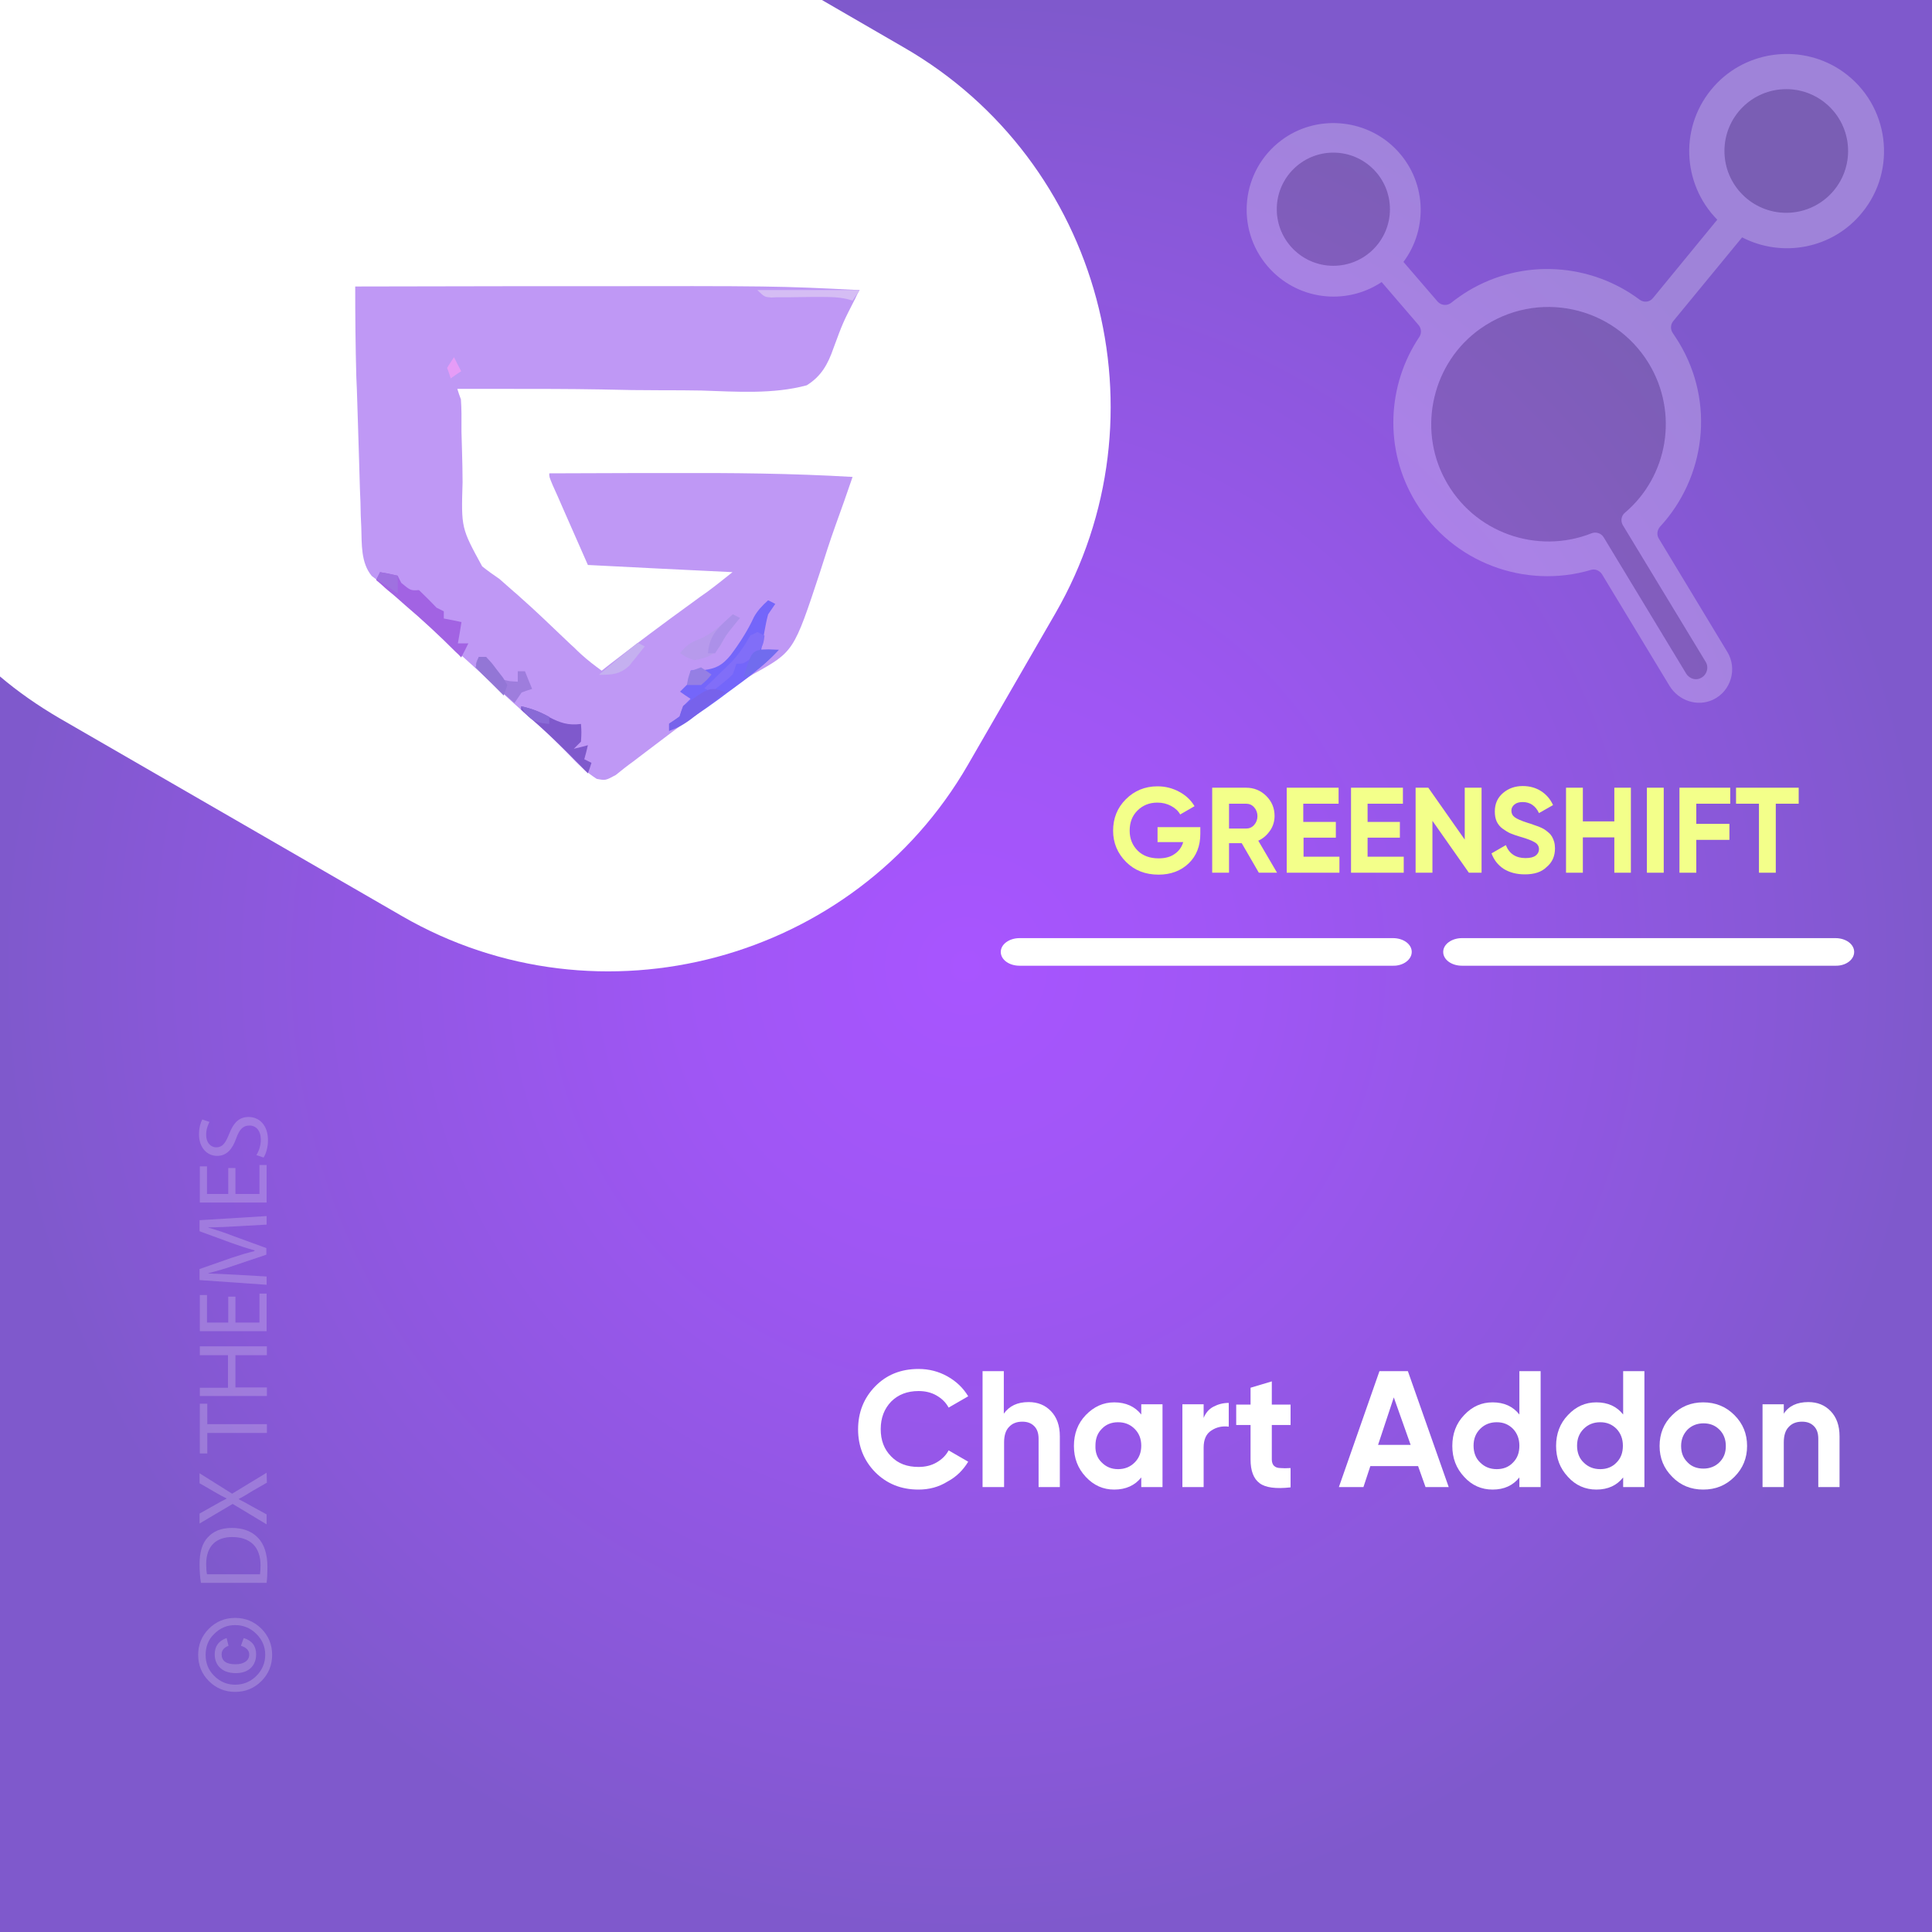 <?xml version="1.0" encoding="UTF-8"?>
<!-- Generator: Adobe Illustrator 26.0.1, SVG Export Plug-In . SVG Version: 6.00 Build 0)  -->
<svg xmlns="http://www.w3.org/2000/svg" xmlns:xlink="http://www.w3.org/1999/xlink" version="1.1" id="Layer_1" x="0px" y="0px" viewBox="0 0 700 700" style="enable-background:new 0 0 700 700;" xml:space="preserve">
<rect x="0" y="0" width="700" height="700" fill="#333333" stroke="none"/>
<style type="text/css">
	.st0{fill:url(#SVGID_1_);}
	.st1{fill:#FFFFFF;}
	.st2{fill:none;}
	.st3{fill:#F3FF8A;}
	.st4{opacity:0.22;}
	.st5{fill:#F6F6F6;}
	.st6{opacity:0.25;}
	.st7{fill:#6B6B6B;}
	.st8{fill:#BF98F5;}
	.st9{fill:#7466FA;}
	.st10{fill:#A263E3;}
	.st11{fill:#7F59CC;}
	.st12{fill:#9E7DDD;}
	.st13{fill:#B79AEC;}
	.st14{fill:#816EF8;}
	.st15{fill:#7762EB;}
	.st16{fill:#D5BDF4;}
	.st17{fill:#716CEE;}
	.st18{fill:#9376D6;}
	.st19{fill:#AC90E9;}
	.st20{fill:#C5B0F0;}
	.st21{fill:#957FE4;}
	.st22{fill:#9F71E0;}
	.st23{fill:#896AD6;}
	.st24{fill:#E69CF7;}
</style>
<radialGradient id="SVGID_1_" cx="350.495" cy="350.244" r="349.711" gradientTransform="matrix(1.001 0 0 1.001 -0.784 -0.533)" gradientUnits="userSpaceOnUse">
	<stop offset="0" style="stop-color:#A855FF"></stop>
	<stop offset="0.302" style="stop-color:#9F56F4"></stop>
	<stop offset="0.831" style="stop-color:#8858D7"></stop>
	<stop offset="1" style="stop-color:#7F59CC"></stop>
</radialGradient>
<rect class="st0" width="700" height="700"></rect>
<path class="st1" d="M327.5,17.2L297.8,0H0v245.1c6.6,5.6,13.8,10.6,21.5,15.1l124.3,71.8c71.4,41.2,163.7,16.5,204.9-54.9  l31.7-54.9C423.7,150.6,399,58.4,327.5,17.2z"></path>
<g>
	<rect x="374.8" y="285.4" class="st2" width="304.4" height="57.9"></rect>
	<path class="st3" d="M434.9,299.7v2.4c0,4.4-1.4,8-4.2,10.7c-2.8,2.7-6.5,4.1-10.9,4.1c-4.8,0-8.7-1.5-11.8-4.6   c-3.1-3.1-4.7-6.9-4.7-11.3c0-4.5,1.5-8.3,4.6-11.4c3.1-3.1,6.9-4.7,11.5-4.7c2.9,0,5.5,0.7,7.9,2c2.4,1.3,4.2,3,5.5,5.2l-5.2,3   c-0.7-1.3-1.8-2.3-3.3-3.1s-3.1-1.2-5-1.2c-2.9,0-5.3,1-7.2,2.9c-1.9,1.9-2.8,4.3-2.8,7.3c0,2.9,1,5.3,2.9,7.2   c1.9,1.9,4.5,2.8,7.6,2.8c2.3,0,4.3-0.5,5.8-1.6c1.5-1,2.6-2.5,3.1-4.3h-9.3v-5.4H434.9z"></path>
	<path class="st3" d="M456.1,316.2l-6.2-10.7h-4.6v10.7h-6.1v-30.8h12.3c2.8,0,5.3,1,7.3,3c2,2,3,4.4,3,7.2c0,1.9-0.5,3.7-1.6,5.3   s-2.5,2.9-4.3,3.7l6.8,11.6H456.1z M445.3,291.1v9.1h6.2c1.1,0,2.1-0.4,2.9-1.3c0.8-0.9,1.2-2,1.2-3.2s-0.4-2.3-1.2-3.2   c-0.8-0.9-1.8-1.3-2.9-1.3H445.3z"></path>
	<path class="st3" d="M472.3,310.4h13v5.8h-19.1v-30.8h18.8v5.8h-12.8v6.6H484v5.7h-11.7V310.4z"></path>
	<path class="st3" d="M495.6,310.4h13v5.8h-19.1v-30.8h18.8v5.8h-12.8v6.6h11.7v5.7h-11.7V310.4z"></path>
	<path class="st3" d="M530.7,285.4h6.1v30.8h-4.6l-13.2-18.8v18.8h-6.1v-30.8h4.6l13.2,18.8V285.4z"></path>
	<path class="st3" d="M552.5,316.8c-3.1,0-5.6-0.7-7.7-2c-2.1-1.4-3.5-3.2-4.4-5.6l5.2-3c1.2,3.1,3.6,4.7,7.1,4.7   c1.7,0,2.9-0.3,3.7-0.9c0.8-0.6,1.2-1.4,1.2-2.3c0-1.1-0.5-1.9-1.5-2.5c-1-0.6-2.7-1.3-5.2-2c-1.4-0.4-2.5-0.8-3.5-1.2   c-1-0.4-1.9-1-2.9-1.7c-1-0.7-1.7-1.6-2.2-2.6c-0.5-1.1-0.7-2.3-0.7-3.7c0-2.8,1-5,3-6.7c2-1.7,4.4-2.5,7.1-2.5   c2.5,0,4.7,0.6,6.6,1.8c1.9,1.2,3.4,2.9,4.4,5.1l-5.1,2.9c-1.2-2.6-3.2-4-5.9-4c-1.3,0-2.3,0.3-3,0.9c-0.7,0.6-1.1,1.3-1.1,2.2   c0,1,0.4,1.8,1.2,2.4c0.8,0.6,2.4,1.3,4.6,2c0.9,0.3,1.7,0.5,2.1,0.7c0.5,0.2,1.1,0.4,2,0.7c0.8,0.3,1.5,0.7,1.9,0.9   c0.5,0.3,1,0.7,1.6,1.2c0.6,0.5,1,1,1.3,1.5c0.3,0.5,0.6,1.2,0.8,1.9c0.2,0.7,0.3,1.6,0.3,2.4c0,2.8-1,5.1-3.1,6.8   C558.5,316,555.8,316.8,552.5,316.8z"></path>
	<path class="st3" d="M584.9,285.4h6v30.8h-6v-12.8h-11.4v12.8h-6.1v-30.8h6.1v12.2h11.4V285.4z"></path>
	<path class="st3" d="M596.7,285.4h6.1v30.8h-6.1V285.4z"></path>
	<path class="st3" d="M626.9,291.2h-12.3v7.3h12v5.8h-12v11.9h-6.1v-30.8h18.4V291.2z"></path>
	<path class="st3" d="M651.7,285.4v5.8h-8.3v25h-6.1v-25H629v-5.8H651.7z"></path>
</g>
<g>
	<rect x="110.9" y="382" class="st2" width="558.7" height="271.7"></rect>
	<path class="st1" d="M332.8,539.7c-6.3,0-11.5-2.1-15.7-6.3c-4.1-4.2-6.2-9.4-6.2-15.5c0-6.2,2.1-11.4,6.2-15.6   c4.1-4.2,9.3-6.3,15.7-6.3c3.8,0,7.3,0.9,10.5,2.7c3.2,1.8,5.7,4.2,7.5,7.2l-7.1,4.1c-1-1.9-2.5-3.3-4.4-4.4   c-1.9-1.1-4.1-1.6-6.5-1.6c-4.1,0-7.4,1.3-9.9,3.8c-2.5,2.6-3.8,5.9-3.8,10c0,4,1.2,7.3,3.8,9.9c2.5,2.6,5.8,3.8,9.9,3.8   c2.4,0,4.6-0.5,6.5-1.6c1.9-1.1,3.4-2.5,4.4-4.4l7.1,4.1c-1.8,3-4.3,5.5-7.5,7.2C340.1,538.8,336.6,539.7,332.8,539.7z"></path>
	<path class="st1" d="M372.7,508c3.3,0,6,1.1,8.1,3.3c2.1,2.2,3.2,5.2,3.2,9.1v18.4h-7.7v-17.5c0-2-0.5-3.5-1.6-4.6   c-1.1-1.1-2.5-1.6-4.3-1.6c-2,0-3.6,0.6-4.8,1.9c-1.2,1.2-1.8,3.1-1.8,5.6v16.2H356v-42h7.7v15.4C365.7,509.4,368.6,508,372.7,508z   "></path>
	<path class="st1" d="M413.5,508.8h7.7v30h-7.7v-3.5c-2.3,2.9-5.6,4.4-9.8,4.4c-4,0-7.4-1.5-10.3-4.6s-4.3-6.8-4.3-11.2   s1.4-8.2,4.3-11.2s6.3-4.6,10.3-4.6c4.2,0,7.5,1.5,9.8,4.4V508.8z M399.2,529.9c1.6,1.6,3.5,2.4,5.9,2.4s4.4-0.8,6-2.4   c1.6-1.6,2.4-3.6,2.4-6.1c0-2.5-0.8-4.5-2.4-6.1s-3.6-2.4-6-2.4s-4.4,0.8-5.9,2.4c-1.6,1.6-2.3,3.6-2.3,6.1   C396.8,526.3,397.6,528.4,399.2,529.9z"></path>
	<path class="st1" d="M436,514c0.7-1.9,1.9-3.4,3.6-4.3s3.5-1.4,5.6-1.4v8.6c-2.4-0.3-4.5,0.2-6.3,1.4c-1.9,1.2-2.8,3.3-2.8,6.2   v14.3h-7.7v-30h7.7V514z"></path>
	<path class="st1" d="M467.6,516.3h-6.8v12.5c0,1,0.3,1.8,0.8,2.3c0.5,0.5,1.3,0.8,2.3,0.8c1,0.1,2.2,0.1,3.7,0v7   c-5.3,0.6-9.1,0.1-11.2-1.5c-2.2-1.6-3.3-4.5-3.3-8.6v-12.5h-5.2v-7.4h5.2v-6.1l7.7-2.3v8.4h6.8V516.3z"></path>
	<path class="st1" d="M516.5,538.8l-2.7-7.6h-17.3l-2.5,7.6h-8.9l14.7-42h10.3l14.8,42H516.5z M499.3,523.5h11.8l-6.1-17.2   L499.3,523.5z"></path>
	<path class="st1" d="M550.5,496.8h7.7v42h-7.7v-3.5c-2.3,2.9-5.5,4.4-9.7,4.4c-4,0-7.5-1.5-10.3-4.6c-2.9-3.1-4.3-6.8-4.3-11.2   s1.4-8.2,4.3-11.2c2.9-3.1,6.3-4.6,10.3-4.6c4.2,0,7.4,1.5,9.7,4.4V496.8z M536.3,529.9c1.6,1.6,3.6,2.4,6,2.4s4.4-0.8,5.9-2.4   c1.6-1.6,2.3-3.6,2.3-6.1c0-2.5-0.8-4.5-2.3-6.1c-1.6-1.6-3.5-2.4-5.9-2.4s-4.4,0.8-6,2.4c-1.6,1.6-2.4,3.6-2.4,6.1   C533.9,526.3,534.7,528.4,536.3,529.9z"></path>
	<path class="st1" d="M588.1,496.8h7.7v42h-7.7v-3.5c-2.3,2.9-5.5,4.4-9.7,4.4c-4,0-7.5-1.5-10.3-4.6c-2.9-3.1-4.3-6.8-4.3-11.2   s1.4-8.2,4.3-11.2c2.9-3.1,6.3-4.6,10.3-4.6c4.2,0,7.4,1.5,9.7,4.4V496.8z M573.8,529.9c1.6,1.6,3.6,2.4,6,2.4s4.4-0.8,5.9-2.4   c1.6-1.6,2.3-3.6,2.3-6.1c0-2.5-0.8-4.5-2.3-6.1c-1.6-1.6-3.5-2.4-5.9-2.4s-4.4,0.8-6,2.4c-1.6,1.6-2.4,3.6-2.4,6.1   C571.4,526.3,572.2,528.4,573.8,529.9z"></path>
	<path class="st1" d="M628.4,535.1c-3.1,3.1-6.8,4.6-11.3,4.6c-4.4,0-8.2-1.5-11.2-4.6c-3.1-3.1-4.6-6.8-4.6-11.2s1.5-8.2,4.6-11.2   c3.1-3.1,6.8-4.6,11.2-4.6c4.4,0,8.2,1.5,11.3,4.6s4.6,6.8,4.6,11.2S631.5,532,628.4,535.1z M611.4,529.8c1.5,1.6,3.5,2.3,5.8,2.3   c2.3,0,4.3-0.8,5.8-2.3c1.6-1.6,2.3-3.5,2.3-5.9s-0.8-4.4-2.3-5.9c-1.6-1.6-3.5-2.3-5.8-2.3c-2.3,0-4.3,0.8-5.8,2.3   c-1.5,1.6-2.3,3.5-2.3,5.9S609.8,528.2,611.4,529.8z"></path>
	<path class="st1" d="M655.2,508c3.3,0,6,1.1,8.1,3.3c2.1,2.2,3.2,5.2,3.2,9.1v18.4h-7.7v-17.5c0-2-0.5-3.5-1.6-4.6   c-1.1-1.1-2.5-1.6-4.3-1.6c-2,0-3.6,0.6-4.8,1.9c-1.2,1.2-1.8,3.1-1.8,5.6v16.2h-7.7v-30h7.7v3.4C648.1,509.4,651.1,508,655.2,508z   "></path>
</g>
<g>
	<path class="st1" d="M511.5,344.9c0-2.8-3-5-6.8-5H369.4c-3.7,0-6.8,2.2-6.8,5c0,2.8,3,5,6.8,5h135.3   C508.4,350,511.5,347.7,511.5,344.9z"></path>
	<path class="st1" d="M671.8,344.9c0-2.8-3-5-6.8-5H529.7c-3.7,0-6.8,2.2-6.8,5c0,2.8,3,5,6.8,5H665   C668.8,350,671.8,347.7,671.8,344.9z"></path>
</g>
<g class="st4">
	<rect x="71.1" y="401.9" class="st2" width="42.3" height="211"></rect>
	<path class="st5" d="M71.8,599.6c0-3.7,1.3-6.9,3.9-9.5s5.8-3.9,9.5-3.9s6.9,1.3,9.5,3.9s3.9,5.8,3.9,9.5s-1.3,6.9-3.9,9.5   s-5.8,3.9-9.5,3.9s-6.9-1.3-9.5-3.9S71.8,603.3,71.8,599.6z M74.5,599.6c0,3,1,5.5,3.1,7.6s4.6,3.2,7.6,3.2s5.6-1.1,7.7-3.2   s3.2-4.7,3.2-7.6c0-3-1.1-5.5-3.2-7.6s-4.7-3.2-7.7-3.2s-5.5,1.1-7.6,3.2C75.5,594,74.5,596.6,74.5,599.6z M87.3,596.3l1-2.8   c3,0.9,4.5,2.9,4.5,5.9c0,2.1-0.7,3.8-2,5s-3.1,1.8-5.4,1.8s-4.2-0.6-5.5-1.8c-1.4-1.2-2.1-2.9-2.1-5c0-2.9,1.4-4.9,4.3-5.9   l0.7,2.8c-1.6,0.6-2.5,1.6-2.5,3.1c0,2.4,1.7,3.6,5,3.6c1.5,0,2.7-0.3,3.6-0.9c0.9-0.6,1.4-1.5,1.4-2.6   C90.3,598,89.3,596.9,87.3,596.3z"></path>
	<path class="st5" d="M72.8,573.5c-0.3-1.9-0.5-4.2-0.5-6.7c0-4.5,1-7.7,3-9.8c2-2.2,4.8-3.4,8.7-3.4c4,0,7.2,1.2,9.4,3.5   c2.3,2.3,3.5,6,3.5,10.7c0,2.2-0.1,4.1-0.3,5.7H72.8z M94.2,570.4c0.1-0.8,0.2-1.9,0.2-3.2c0-6.7-3.7-10.3-10.3-10.3   c-5.7,0-9.4,3.2-9.4,9.8c0,1.6,0.1,2.8,0.3,3.7H94.2z"></path>
	<path class="st5" d="M96.7,537.2l-5.4,3.1c-2.1,1.3-3.4,2.1-4.8,2.8v0.1c1.4,0.7,2.7,1.4,4.8,2.6l5.3,2.9v3.6l-12.3-7.4l-12,7.1   v-3.6l5.7-3.2c1.6-0.9,2.8-1.6,4.1-2.2v-0.1c-1.4-0.7-2.6-1.3-4.1-2.2l-5.7-3.3v-3.6l11.8,7.4l12.5-7.6L96.7,537.2L96.7,537.2z"></path>
	<path class="st5" d="M75.1,519.2v7.4h-2.7v-18h2.7v7.4h21.6v3.2H75.1z"></path>
	<path class="st5" d="M72.4,502.8h10.2V491H72.4v-3.2h24.3v3.2H85.3v11.7h11.4v3.1H72.4V502.8z"></path>
	<path class="st5" d="M85.3,469.8v9.4H94v-10.5h2.6v13.6H72.4v-13.1H75v10h7.7v-9.4H85.3z"></path>
	<path class="st5" d="M86,444.3c-3.4,0.2-7.5,0.4-10.5,0.4v0.1c2.8,0.8,5.9,1.8,9.2,3.1l11.8,4.3v2.4l-11.6,3.9   c-3.4,1.2-6.6,2.1-9.4,2.8v0.1c3,0.1,7.1,0.3,10.7,0.5l10.4,0.6v3l-24.3-1.7v-4l11.7-4.1c3-1,5.7-1.8,8.2-2.4V453   c-2.4-0.6-5.1-1.5-8.2-2.6l-11.7-4.3v-4l24.3-1.5v3.1L86,444.3z"></path>
	<path class="st5" d="M85.3,423.2v9.4H94v-10.5h2.6v13.6H72.4v-13.1H75v10h7.7v-9.4H85.3z"></path>
	<path class="st5" d="M92.9,418.5c0.9-1.4,1.6-3.5,1.6-5.6c0-3.2-1.7-5.1-4.1-5.1c-2.3,0-3.6,1.3-4.8,4.6c-1.4,4-3.5,6.4-6.9,6.4   c-3.8,0-6.6-3.1-6.6-7.8c0-2.5,0.6-4.3,1.2-5.4l2.6,0.9c-0.4,0.8-1.2,2.4-1.2,4.6c0,3.3,2,4.6,3.6,4.6c2.3,0,3.4-1.5,4.7-4.8   c1.6-4.1,3.6-6.2,7.1-6.2c3.7,0,7,2.8,7,8.5c0,2.3-0.7,4.9-1.6,6.2L92.9,418.5z"></path>
</g>
<g class="st6">
	<path class="st1" d="M667.9,26.1c-14.5-10.4-34.9-8.2-46.8,5.1c-12.7,14.1-11.8,35.3,1.1,48.4L598.9,108c-1.2,1.5-3.3,1.7-4.8,0.6   c-17.6-13.2-42.3-15.2-62.3-3.1c-2.1,1.3-4.1,2.7-6,4.2c-1.5,1.2-3.6,1-4.9-0.4l-12.4-14.4c9.1-12.2,8.4-29.8-3.1-41.2   c-11-10.9-28.7-12.2-41.1-2.9c-14.7,11-16.8,32-5,45.7c10.5,12.2,28.2,14.4,41.3,5.7l13.4,15.6c1,1.2,1.1,2.9,0.3,4.2   c-11.7,17.4-13,40.8-1.4,59.9c13.4,22.1,39.8,31.6,63.5,24.6c1.5-0.5,3.1,0.2,4,1.5l24.5,40.5c3.3,5.4,10.1,7.7,15.8,5   c6.5-3.1,8.8-11.2,5.2-17.2L601,195.1c-0.8-1.3-0.6-3,0.4-4.2c16.5-17.8,20.1-45,6.9-66.8c-0.7-1.2-1.5-2.3-2.2-3.4   c-0.9-1.3-0.9-3,0.1-4.3l25-30.4c14.5,7.5,32.8,4.2,43.5-9C687.4,61.5,684.6,38.1,667.9,26.1z"></path>
	<path class="st7" d="M597.4,131.7c-12.7-20.9-40.5-27-60.9-12.7c-17.4,12.2-23,35.9-13,54.6c10.4,19.6,33.6,27.4,53.2,19.6   c1.6-0.6,3.4,0,4.3,1.4l29.9,49.4c0.9,1.5,2.7,2.4,4.4,2c2.9-0.7,4.1-3.9,2.7-6.2l-30-49.5c-0.9-1.5-0.6-3.4,0.7-4.5   C604.3,172.6,608.3,149.7,597.4,131.7z"></path>
	<circle class="st7" cx="483.1" cy="75.8" r="20.5"></circle>
	<circle class="st7" cx="647.2" cy="54.7" r="22.4"></circle>
</g>
<g>
	<path class="st8" d="M128.7,103.8c18.2,0,36.3-0.1,54.5-0.1c8.4,0,16.9,0,25.3,0c72.8-0.1,72.8-0.1,102.9,1.4   c-0.8,1.5-0.8,1.5-1.5,3c-4.5,8.8-4.5,8.8-7.9,18c-2,5.8-4.4,10.2-9.7,13.5c-12.2,3.3-25.5,2.3-38.1,1.9c-4.7-0.1-9.4-0.1-14.1-0.1   c-7.4,0-14.8-0.1-22.3-0.3c-11.5-0.2-23-0.2-34.5-0.2c-1.4,0-1.4,0-2.7,0c-5,0-9.9,0-14.9,0c0.4,1.3,0.8,2.5,1.3,3.8   c0.1,1.7,0.2,3.5,0.2,5.2c0,1.6,0,1.6,0,3.1c0,1.7,0,1.7,0,3.4c0.1,2.4,0.1,4.8,0.2,7.1c0.1,3.7,0.2,7.5,0.2,11.2   c-0.5,16.6-0.5,16.6,7.1,30.5c2,1.6,4.1,3.1,6.3,4.6c1.7,1.5,3.4,3,5.1,4.5c0.8,0.7,1.7,1.4,2.5,2.2c5.7,5,11.1,10.3,16.6,15.5   c0.9,0.9,1.8,1.7,2.8,2.6c1.2,1.2,1.2,1.2,2.5,2.4c2.4,2.2,4.9,4.1,7.5,6c0.9-0.7,1.8-1.4,2.8-2.2c9.8-7.6,19.7-15,29.8-22.3   c1-0.7,2-1.5,3-2.2c0.9-0.6,1.8-1.3,2.7-1.9c3.1-2.3,6.1-4.7,9.1-7.1c-17.3-0.8-34.6-1.7-52.4-2.6c-2.3-5.2-4.6-10.5-7-15.9   c-0.7-1.7-1.5-3.3-2.2-5c-0.6-1.3-1.1-2.6-1.7-3.9c-0.6-1.3-1.2-2.7-1.8-4c-1.3-3.1-1.3-3.1-1.3-4.4c10,0,20-0.1,30-0.1   c4.6,0,9.3,0,13.9,0c22-0.1,44,0.1,66,1.4c-2,5.9-4.1,11.8-6.2,17.6c-2,5.6-3.8,11.2-5.6,16.9c-9.5,28.8-9.5,28.8-24.1,36.9   c-4.8,2.8-9.2,6.3-13.7,9.6c-2,1.4-3.9,2.8-5.9,4.2c-6.6,4.7-13.1,9.6-19.5,14.5c-1.5,1.2-3.1,2.3-4.6,3.5   c-2.1,1.5-4.1,3.1-6.2,4.8c-3.7,2-3.7,2-6.9,1.4c-3.9-2.5-6.8-5.3-9.9-8.6c-4.7-4.9-9.5-9.5-14.7-13.9c-3.7-3.3-7.4-6.6-11-10   c-6-5.5-12-11-18-16.4c-4.3-3.9-8.6-7.9-12.9-11.8c-3-2.8-6-5.4-9.1-8c-1-0.9-2.1-1.7-3.1-2.6c-0.9-0.7-1.8-1.5-2.8-2.2   c-4-4.8-3.6-11.6-3.8-17.6c-0.1-1.4-0.1-2.9-0.2-4.4c0-1.5-0.1-3.1-0.1-4.7c-0.1-1.6-0.1-3.2-0.2-4.9c-0.1-3.4-0.2-6.8-0.3-10.3   c-0.1-4.3-0.3-8.7-0.4-13c-0.1-4.2-0.3-8.4-0.4-12.6c-0.1-1.5-0.1-3.1-0.2-4.6C128.8,125.6,128.7,114.7,128.7,103.8z"></path>
	<path class="st9" d="M278.3,217.5c0.8,0.4,1.7,0.8,2.6,1.3c-1.3,1.9-1.3,1.9-2.6,3.8c-0.6,2.2-1,4.4-1.4,6.6   c-0.2,1.2-0.4,2.3-0.6,3.5c-0.2,0.9-0.3,1.8-0.5,2.7c2.1,0,4.2,0,6.4,0c-5.5,6-11.8,10.6-18.4,15.4c-1.1,0.8-2.1,1.6-3.2,2.4   c-5.8,4.3-11.7,8.2-18.1,11.6c0-0.8,0-1.7,0-2.6c1.3-0.8,2.5-1.7,3.8-2.6c0.4-1.3,0.8-2.5,1.3-3.8c0.8-0.8,1.7-1.7,2.6-2.6   c-1.3-0.8-2.5-1.7-3.8-2.6c0.8-0.8,1.7-1.7,2.6-2.6c0.8-2.6,0.8-2.6,1.3-5.1c2.3,0,2.3,0,4.6-0.1c4.7-0.6,6.8-1.8,9.8-5.4   c3.3-4.4,6.2-8.9,8.5-13.9C274.5,221.2,276.1,219.5,278.3,217.5z"></path>
	<path class="st10" d="M137.7,207.3c3.1,0.5,3.1,0.5,6.4,1.3c0.4,0.8,0.8,1.7,1.3,2.6c3.4,2.8,3.4,2.8,6.4,2.6   c2.2,2.1,4.3,4.2,6.4,6.4c0.8,0.4,1.7,0.8,2.6,1.3c0,0.8,0,1.7,0,2.6c3.2,0.6,3.2,0.6,6.4,1.3c-0.4,2.5-0.8,5.1-1.3,7.7   c1.3,0,2.5,0,3.8,0c-0.8,1.7-1.7,3.4-2.6,5.1c-0.9-1-0.9-1-1.9-1.9c-6-6-12.1-11.7-18.6-17.2c-1.9-1.7-3.8-3.4-5.8-5   c-0.9-0.7-1.7-1.5-2.6-2.3c-0.6-0.5-1.2-1.1-1.9-1.6C136.8,209,137.3,208.2,137.7,207.3z"></path>
	<path class="st11" d="M188.8,255.9c3.8,0.8,6.8,2,10.1,3.9c4.1,2.1,6.9,3.1,11.6,2.5c0.2,3,0.2,3,0,6.4c-0.8,0.8-1.7,1.7-2.6,2.6   c1.7-0.4,3.4-0.8,5.1-1.3c-0.4,1.7-0.8,3.4-1.3,5.1c0.8,0.4,1.7,0.8,2.6,1.3c-0.4,1.3-0.8,2.5-1.3,3.8c-0.9-0.9-1.8-1.8-2.7-2.8   c-6.4-6.5-12.8-12.8-19.8-18.7c-0.6-0.5-1.1-1-1.7-1.6C188.8,256.7,188.8,256.3,188.8,255.9z"></path>
	<path class="st12" d="M173.5,238c0.8,0,1.7,0,2.6,0c0.8,1.2,1.5,2.5,2.3,3.8c2.4,4.2,2.4,4.2,6.3,5c0.9,0.1,1.9,0.1,2.9,0.2   c0-1.3,0-2.5,0-3.8c0.8,0,1.7,0,2.6,0c0.8,2.1,1.7,4.2,2.6,6.4c-1.3,0.4-2.5,0.8-3.8,1.3c-1.3,1.9-1.3,1.9-2.6,3.8   c-2.1-1.9-4.2-3.7-6.3-5.6c-1.2-1-2.3-2.1-3.5-3.1c-2.9-2.8-2.9-2.8-4.2-5.3C172.6,239.7,173,238.9,173.5,238z"></path>
	<path class="st13" d="M265.5,222.6c0.8,0.4,1.7,0.8,2.6,1.3c-0.8,0.9-1.5,1.8-2.3,2.8c-2.8,3.4-2.8,3.4-4.6,7c-2.8,4-5,4.6-9.7,5.5   c-3-1.1-3-1.1-5.1-2.6c2.1-2.5,3.6-3.8,6.7-4.9C258,229.7,261.5,226.3,265.5,222.6z"></path>
	<path class="st14" d="M274.4,229c0.8,0.4,1.7,0.8,2.6,1.3c-0.4,4.1-1.3,5.1-4.4,8c-3.3,2.2-3.3,2.2-5.8,2.2   c-0.4,1.3-0.8,2.5-1.3,3.8c-2.4,2.4-5,4.3-7.7,6.4c-0.8-0.4-1.7-0.8-2.6-1.3c1.3-1.3,1.3-1.3,2.7-2.6c1.2-1.1,2.3-2.3,3.5-3.4   c1.1-1.1,2.3-2.2,3.5-3.4c2.9-3.1,4.9-6.1,7-9.8C272.7,229.9,273.6,229.5,274.4,229z"></path>
	<path class="st15" d="M262.9,250.8c-2.7,2.1-5.4,4.2-8.1,6.3c-0.8,0.6-1.5,1.2-2.3,1.8c-3.3,2.6-6,4.6-10.1,5.9c0-0.8,0-1.7,0-2.6   c1.3-0.8,2.5-1.7,3.8-2.6c0.4-1.3,0.8-2.5,1.3-3.8C257.1,248.8,257.1,248.8,262.9,250.8z"></path>
	<path class="st16" d="M274.4,105.1c12.2,0,24.5,0,37.1,0c-1.3,1.9-1.3,1.9-2.6,3.8c-0.7-0.2-1.4-0.4-2.2-0.6   c-3.2-0.7-6-0.7-9.2-0.7c-1.2,0-2.4,0-3.6,0c-2.5,0-5,0.1-7.5,0.1c-1.2,0-2.4,0-3.6,0c-1.1,0-2.2,0-3.3,0.1   C277,107.6,277,107.6,274.4,105.1z"></path>
	<path class="st17" d="M278.4,235.3c1.2,0.1,2.4,0.1,3.7,0.2c-4,4.2-7.7,7.5-12.8,10.2C272.4,235.5,272.4,235.5,278.4,235.3z"></path>
	<path class="st18" d="M173.5,238c0.8,0,1.7,0,2.6,0c2,2.1,2,2.1,4.1,4.9c0.7,0.9,1.4,1.8,2.1,2.7c0.5,0.9,1,1.7,1.5,2.6   c-0.4,1.3-0.8,2.5-1.3,3.8c-3.4-3.4-6.7-6.7-10.2-10.2C172.6,240.6,173,239.3,173.5,238z"></path>
	<path class="st19" d="M265.5,222.6c0.8,0.4,1.7,0.8,2.6,1.3c-0.8,0.9-1.5,1.8-2.3,2.8c-2.8,3.5-2.8,3.5-4.9,7.2   c-0.6,0.9-1.2,1.8-1.8,2.8c-0.8,0-1.7,0-2.6,0C257,229.8,260.6,227.1,265.5,222.6z"></path>
	<path class="st20" d="M231,232.9c0.8,0.4,1.7,0.8,2.6,1.3c-1.2,1.5-2.3,2.9-3.5,4.4c-0.7,0.8-1.3,1.6-2,2.5   c-3.5,3.3-6.4,3.4-11.1,3.4C221.6,240.6,226.2,236.8,231,232.9z"></path>
	<path class="st21" d="M254,241.8c1.3,0.8,2.5,1.7,3.8,2.6c-1.6,1.9-1.6,1.9-3.8,3.8c-1.7,0-3.4,0-5.1,0c0.4-2.5,0.4-2.5,1.3-5.1   C251.4,242.7,252.7,242.3,254,241.8z"></path>
	<path class="st22" d="M137.7,207.3c2.1,0.4,4.2,0.8,6.4,1.3c0,2.1,0,4.2,0,6.4c-2.5-1.7-5.1-3.4-7.7-5.1   C136.8,209,137.3,208.2,137.7,207.3z"></path>
	<path class="st23" d="M188.8,255.9c3.7,0.8,6.9,2,10.2,3.8c0,0.8,0,1.7,0,2.6c-4.1-0.4-5.9-0.7-8.7-3.9   C189.8,257.5,189.3,256.7,188.8,255.9z"></path>
	<path class="st24" d="M168.4,128.1c0,3.8,0,3.8,0,3.8V128.1z M164.5,129.4c0.8,1.7,1.7,3.4,2.6,5.1c-1.3,0.8-2.5,1.7-3.8,2.6   c-0.4-1.3-0.8-2.5-1.3-3.8C162.8,131.9,163.7,130.7,164.5,129.4z"></path>
</g>
<g>
</g>
<g>
</g>
<g>
</g>
<g>
</g>
<g>
</g>
<g>
</g>
</svg>

